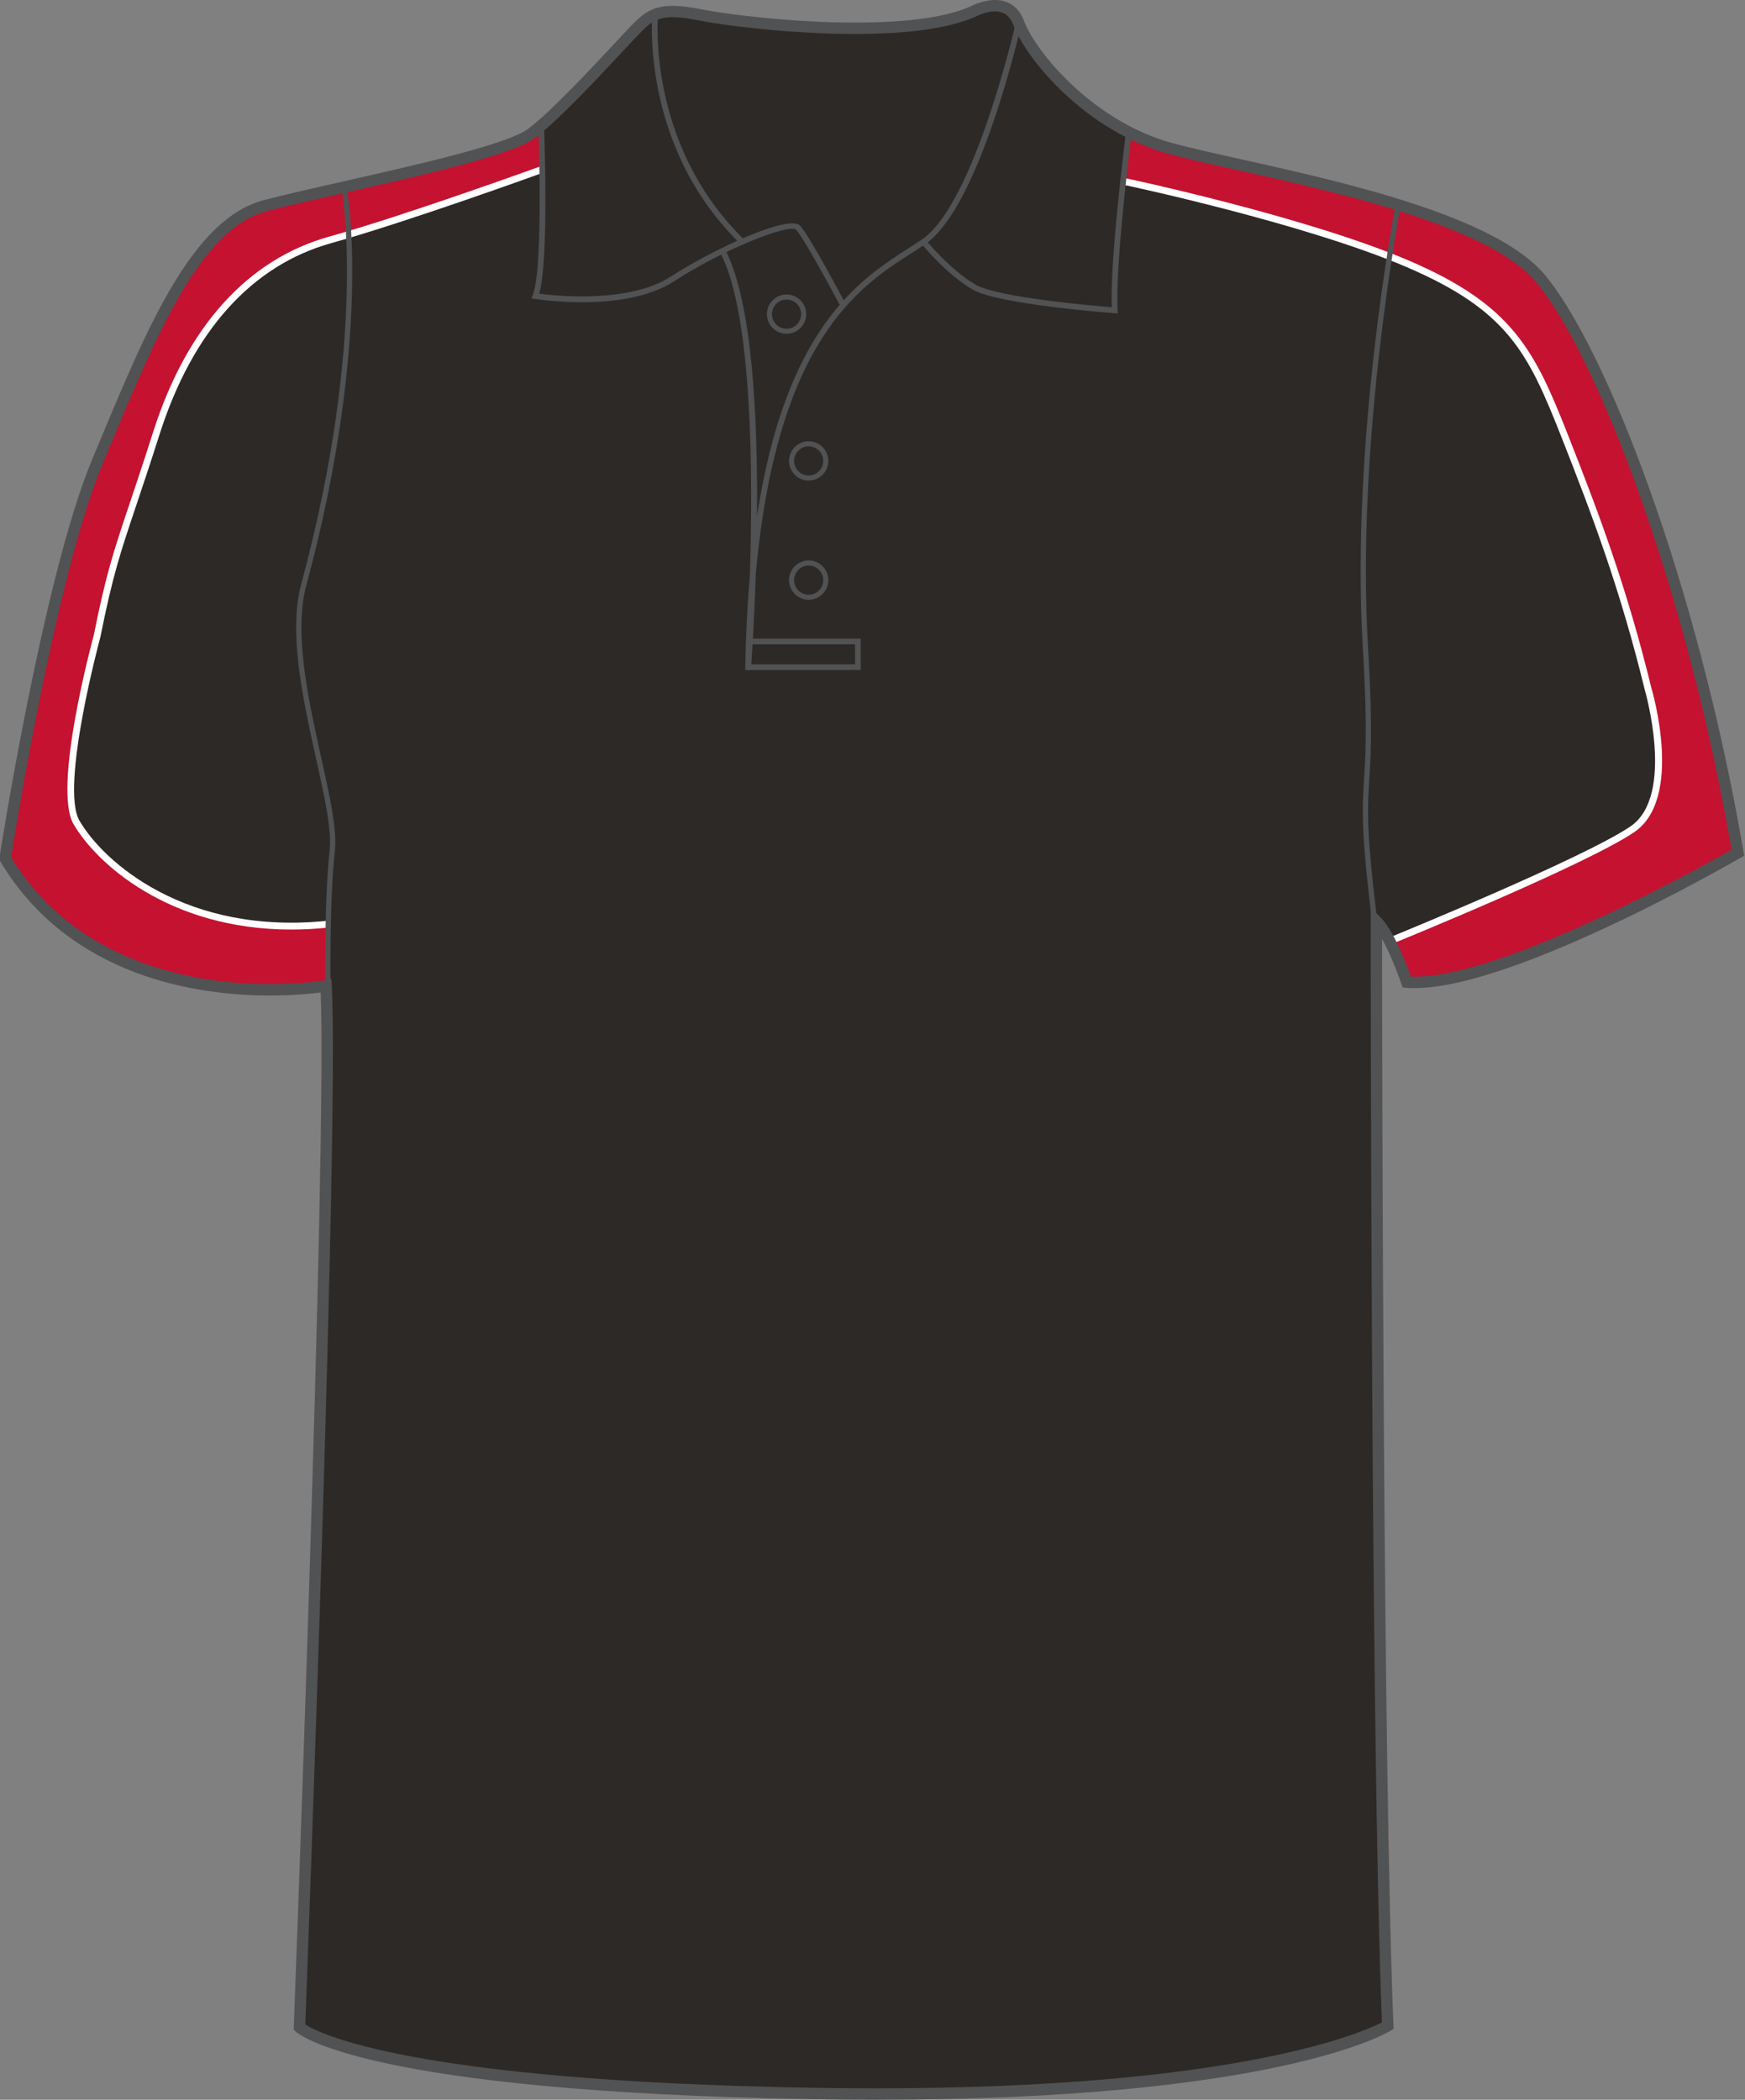 <svg xmlns="http://www.w3.org/2000/svg" xmlns:xlink="http://www.w3.org/1999/xlink" version="1.1" id="Layer_1" x="0px" y="0px" width="664.975px" height="800.002px" viewbox="-0.315 0 664.975 800.002" enable-background="new -0.315 0 664.975 800.002" xml:space="preserve" class="svg0" ><rect width="100%" height="100%" fill="#808080" stroke="none"/>   <g id="front"> 	<path id="primary" d="M124.274,376.729c0,0-90.337,9.721-122.319-48.589c0,0,16.462-106.569,35.312-151.524   c18.854-44.954,36.251-89.912,63.808-97.16c27.553-7.25,89.909-18.85,101.506-27.549c11.602-8.702,34.801-34.804,40.603-40.603   c5.803-5.802,10.154-7.255,24.652-4.353c14.502,2.9,76.855,10.154,102.962-1.449c0,0,13.052-7.25,17.399,4.35   c4.352,11.601,26.104,39.153,58.001,47.853c31.904,8.702,117.454,21.751,140.661,49.303   c23.207,27.552,58.014,117.461,75.408,218.968c0,0-89.912,52.203-126.158,49.302c0,0-5.805-17.399-11.604-23.201   c0,0,0,316.421,4.35,420.827c0,0-46.398,28.711-218.959,25.813c-172.563-2.9-195.766-25.23-195.766-25.23   S127.174,433.288,124.274,376.729z" class="primary" fill="#2D2926"></path> 	<g id="secondary" class="secondary"> 		<path fill="#C41230" d="M599.852,174.314c-9.025-20.157-10.443-45.691-48.303-66.579    c-37.857-20.887-122.712-38.511-122.712-38.511l1.523-18.276c0,0,29.808,7.833,50.04,13.055    c20.235,5.222,70.495,19.582,88.772,28.72c18.273,9.139,31.98,31.331,49.605,75.064c17.623,43.732,44.387,156.001,44.387,156.001    L642.93,336.19c0,0-76.369,40.469-106.395,38.511c0,0-9.791-13.708-1.959-18.276c7.834-4.569,86.158-33.942,91.383-42.427    c5.221-8.486,8.482-25.457,3.916-45.691C625.309,248.072,599.852,174.314,599.852,174.314" class="secondary"></path> 		<path fill="#C41230" d="M125.321,352.072l-1.307,23.608c0,0-40.469,5.548-67.067-5.713    c-26.602-11.261-40.635-20.234-54.993-44.385c0,0,14.198-75.228,19.255-95.463c5.057-20.234,16.482-60.542,29.373-86.486    c12.89-25.944,23.663-49.119,37.696-58.419c14.032-9.3,37.206-11.914,37.206-11.914s75.881-18.929,79.633-23.172l1.958,8.977    c0,0,1.47,6.039-5.062,7.506c-6.528,1.467-39.814,13.545-46.834,15.83c-7.018,2.284-35.736,9.955-47.161,16.482    c-11.423,6.527-25.781,19.094-33.614,33.615c-7.833,14.522-11.913,22.357-17.624,42.592c-5.71,20.235-15.015,44.059-16.646,49.771    c-1.632,5.712-6.039,31.495-7.833,36.391s-8.648,41.774-3.59,50.424c5.06,8.65,19.746,25.457,37.043,32.148    C83.052,350.557,101.987,354.085,125.321,352.072z" class="secondary"></path> 	</g> 	<g id="tertiary" class="tertiary"> 		<path fill="#FFFFFF" d="M530.502,359.591l-0.984-2.417c0.736-0.301,73.838-30.117,91.793-42.3    c17.271-11.722,5.479-52.098,5.355-52.505c-9.262-37.916-19.852-65.936-31.727-96.063c-12.602-31.942-20.367-48.03-58.92-64.553    c-39.021-16.726-106.772-31.111-107.453-31.252l0.541-2.557c0.683,0.144,68.684,14.583,107.945,31.41    c39.426,16.895,47.795,34.25,60.313,65.993c11.92,30.219,22.541,58.325,31.822,96.337c0.502,1.671,12.445,42.556-6.41,55.349    C604.596,329.373,533.518,358.365,530.502,359.591z" class="tertiary"></path> 		<path fill="#FFFFFF" d="M110.975,354.158C64.237,354.16,36.589,328.751,28.021,314c-8.012-13.804,7.06-69.563,7.703-71.928    c4.689-23.46,7.519-31.884,13.717-50.349c2.345-6.983,5.264-15.675,8.927-27.161c12.763-39.986,35.94-65.714,67.036-74.403    c29.205-8.159,79.899-26.548,80.406-26.73l0.895,2.45c-0.509,0.186-51.299,18.606-80.601,26.794    c-30.203,8.441-52.769,33.573-65.251,72.679c-3.671,11.504-6.592,20.207-8.938,27.198c-6.162,18.355-8.974,26.733-13.652,50.117    c-0.175,0.655-15.454,57.152-7.981,70.017c9.119,15.707,40.694,43.879,94.898,38.085l0.277,2.596    C120.446,353.908,115.614,354.158,110.975,354.158z" class="tertiary"></path> 	</g> 	<path fill="#515254" d="M333.924,800.002c-7.833,0-15.932-0.068-24.073-0.205c-171.449-2.883-196.264-24.9-197.236-25.838   l-0.703-0.678l0.037-0.975c0.127-3.354,12.673-331.775,10.261-394.164c-3.438,0.45-10.29,1.157-19.28,1.157   c-26.988,0-76.236-6.643-102.84-51.132l-0.403-0.674l0.12-0.775c0.166-1.071,16.723-107.351,35.456-152.033l2.987-7.138   c18.07-43.274,35.138-84.145,62.271-91.282c8.051-2.12,19.123-4.622,30.847-7.272c27.646-6.25,62.059-14.026,69.91-19.916   c8.549-6.413,23.958-22.925,33.162-32.788c3.201-3.428,5.729-6.139,7.203-7.614c4.082-4.081,7.784-6.442,14.648-6.442   c3.078,0,6.882,0.476,11.971,1.494c7.626,1.525,32.733,4.873,57.657,4.873c19.973,0,34.772-2.077,43.994-6.175   C369.922,2.411,374.313,0,379.147,0c3.688,0,8.605,1.387,11.081,7.998c4.393,11.703,26.145,38.227,56.537,46.52   c6.681,1.822,15.717,3.832,26.173,6.159c38.546,8.577,96.794,21.54,115.582,43.84c23.559,27.976,58.387,117.917,75.885,220   l0.256,1.489l-1.309,0.76c-3.598,2.091-91.059,52.502-127.426,49.591l-1.436-0.113l-0.453-1.366   c-0.047-0.13-3.389-10.065-7.369-17.106c0.039,46.578,0.402,319.252,4.346,413.956l0.055,1.271l-1.08,0.668   C528.256,774.736,485.658,800.002,333.924,800.002z M116.339,771.328c5.063,3.281,40.023,21.535,193.589,24.115   c8.117,0.137,16.19,0.203,23.996,0.203c137.213,0,185.17-21.266,192.696-25.102c-4.248-104.625-4.299-416.409-4.299-419.561v-5.25   l3.715,3.71c5.16,5.162,10.104,18.302,11.646,22.651c33.656,1.22,111.145-42.069,122.178-48.349   c-17.455-100.732-51.596-189.038-74.672-216.434c-17.832-21.174-75.221-33.944-113.189-42.396   c-10.518-2.339-19.597-4.36-26.374-6.208c-32.292-8.809-54.666-36.383-59.469-49.188c-1.306-3.483-3.599-5.174-7.01-5.174   c-3.661,0-7.265,1.945-7.303,1.963c-9.948,4.434-25.345,6.637-45.929,6.637c-25.248,0-50.751-3.404-58.511-4.956   c-14.134-2.825-17.501-1.428-22.688,3.757c-1.42,1.421-3.927,4.107-7.099,7.506c-9.907,10.613-24.877,26.654-33.734,33.3   c-8.598,6.448-42.049,14.009-71.562,20.678c-11.686,2.642-22.723,5.135-30.697,7.235c-25.054,6.592-41.72,46.5-59.364,88.752   l-2.989,7.146C21.583,218.551,5.766,316.836,4.223,326.601c25.596,42.046,72.774,48.342,98.702,48.342   c12.466,0,20.889-1.438,20.974-1.451l2.417-0.421l0.126,2.452C129.237,429.898,117.169,749.496,116.339,771.328z" stroke-width="2px"></path> 	<path fill="#515254" d="M320.177,116.513c-3.813-7.201-14.276-26.456-16.859-29.038c-2.265-2.256-26.555,6.816-46.494,19.72   c-18.625,12.052-51.575,6.911-52.97,6.687l-1.343-0.217l0.504-1.261c4.214-10.538,2.12-64.266,2.102-64.809l2.172-0.085   c0.086,2.15,1.996,51.126-1.815,64.403c6.28,0.82,34.245,3.757,50.167-6.543c16.396-10.607,44.918-23.73,49.212-19.43   c3.342,3.34,16.681,28.488,17.246,29.559L320.177,116.513z" stroke-width="2px"></path> 	<path fill="#515254" d="M281.571,92.373c-37.72-37.324-32.997-86.852-32.945-87.348l2.162,0.227   c-0.05,0.486-4.646,49.007,32.31,85.575L281.571,92.373z" stroke-width="2px"></path> 	<path fill="#515254" d="M286.139,255.364l-2.172-0.102c0.214-12.893,0.822-24.681,1.772-35.492   c1.255-38.903,0.996-98.998-10.903-122.789l1.944-0.974c10.019,20.04,12.018,63.979,11.693,100.677   c11.022-72.157,39.403-90.348,57.734-102.092c1.82-1.167,3.535-2.266,5.11-3.344c20.074-13.737,35.652-82.037,35.813-82.727   l2.122,0.478c-0.639,2.846-15.926,69.828-36.702,84.042c-1.594,1.089-3.327,2.201-5.168,3.378   c-19.717,12.634-51.252,32.833-59.372,122.311C287.359,238.906,286.267,253.667,286.139,255.364z" stroke-width="2px"></path> 	<path fill="#515254" d="M425.969,119.425l-1.247-0.094c-1.784-0.133-43.854-3.344-53.737-8.833   c-9.854-5.478-19.481-17.169-19.888-17.666l1.684-1.375c0.098,0.117,9.774,11.866,19.267,17.138   c8.56,4.757,44.48,7.888,51.614,8.47c-0.732-18.311,5.25-65.432,5.51-67.474l2.157,0.274c-0.066,0.51-6.502,51.213-5.434,68.312   L425.969,119.425z" stroke-width="2px"></path> 	<path fill="none" stroke="#515254" stroke-width="2px" stroke-miterlimit="10" d="M275.808,96.493"></path> 	<polygon fill="#515254" points="328.012,255.28 285.027,255.28 285.027,253.105 325.838,253.105 325.838,245.493 285.596,245.493    285.596,243.318 328.012,243.318  "></polygon> 	<path fill="#515254" d="M308.166,228.513c-4.128,0-7.488-3.359-7.488-7.487c0-4.13,3.36-7.491,7.488-7.491   c4.127,0,7.487,3.361,7.487,7.491C315.651,225.156,312.293,228.513,308.166,228.513z M308.166,215.47   c-3.063,0-5.554,2.492-5.554,5.556s2.489,5.553,5.554,5.553c3.062,0,5.553-2.491,5.553-5.553   C313.719,217.962,311.227,215.47,308.166,215.47z" stroke-width="2px"></path> 	<path fill="#515254" d="M308.166,183.102c-4.128,0-7.488-3.36-7.488-7.491c0-4.128,3.36-7.488,7.488-7.488   c4.127,0,7.487,3.36,7.487,7.488C315.651,179.742,312.293,183.102,308.166,183.102z M308.166,170.058   c-3.063,0-5.554,2.491-5.554,5.553c0,3.065,2.489,5.556,5.554,5.556c3.062,0,5.553-2.494,5.553-5.556   S311.227,170.058,308.166,170.058z" stroke-width="2px"></path> 	<path fill="#515254" d="M299.738,127.182c-4.13,0-7.488-3.36-7.488-7.491c0-4.128,3.36-7.489,7.488-7.489   c4.127,0,7.485,3.361,7.485,7.489C307.221,123.822,303.865,127.182,299.738,127.182z M299.738,114.138   c-3.063,0-5.559,2.491-5.559,5.554c0,3.064,2.493,5.556,5.559,5.556c3.063,0,5.554-2.494,5.554-5.556   C305.291,116.629,302.8,114.138,299.738,114.138z" stroke-width="2px"></path> 	<path fill="none" stroke="#515254" stroke-width="2px" stroke-miterlimit="10" d="M131.193,72.027   c0,0,10.294,55.46-15.446,150.806c-8.179,30.304,13.052,81.57,10.877,101.147c-2.175,19.576-1.652,52.805-1.652,52.805"></path> 	<path fill="none" stroke="#515254" stroke-width="2px" stroke-miterlimit="10" d="M523.951,351.816   c-7.977-64.17,0.314-39.341-3.621-105.055c-4.721-78.669,12.291-167.552,12.291-167.552"></path> 	 </g> </svg>
